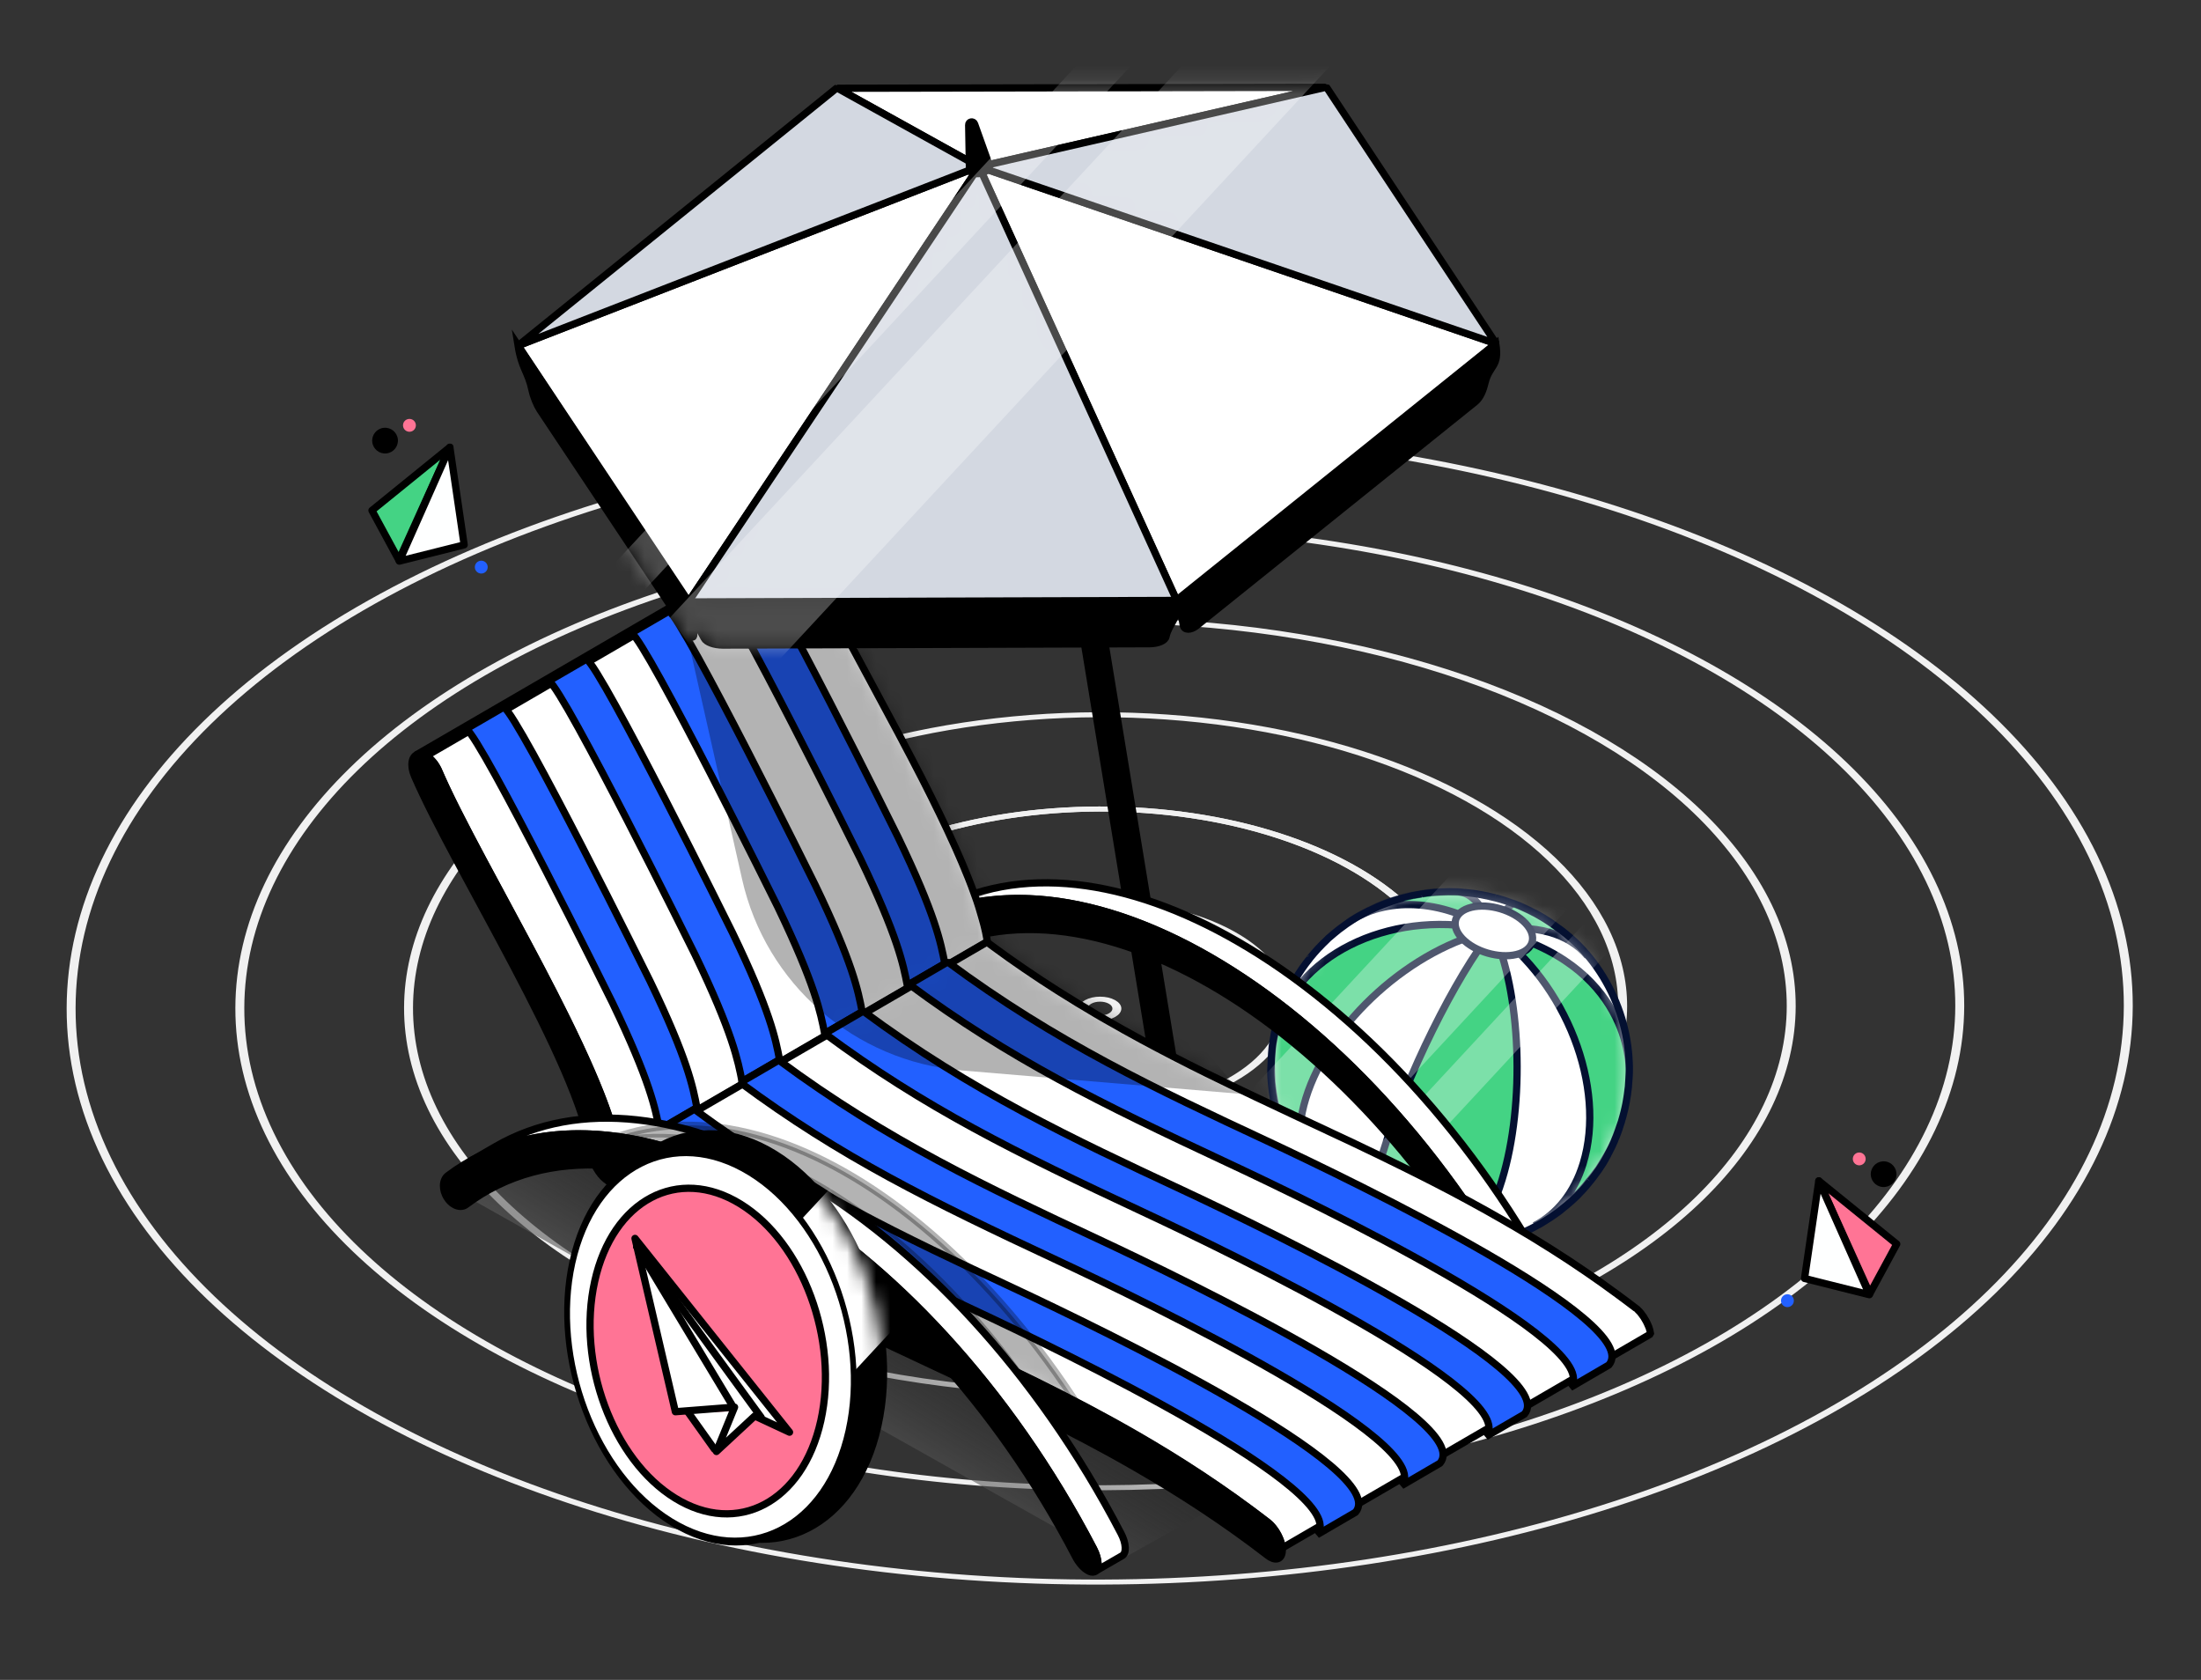<svg width="152" height="116" viewBox="0 0 152 116" fill="none" xmlns="http://www.w3.org/2000/svg">
<rect x="0" y="0" width="152" height="116" fill="#333333" stroke="none"/>
<g clip-path="url(#clip0_2567_8165)">
<ellipse cx="0.943" cy="0.943" rx="0.943" ry="0.943" transform="matrix(0.874 0.486 -0.872 0.49 75.965 68.724)" stroke="#F1F1F1" stroke-width="0.5"/>
<ellipse cx="10.375" cy="10.375" rx="10.375" ry="10.375" transform="matrix(0.874 0.486 -0.872 0.49 75.951 59.405)" stroke="#F1F1F1" stroke-width="0.5"/>
<ellipse cx="19.807" cy="19.807" rx="19.807" ry="19.807" transform="matrix(0.874 0.486 -0.872 0.49 75.928 50.201)" stroke="#F1F1F1" stroke-width="0.5"/>
<ellipse cx="19.807" cy="19.807" rx="19.807" ry="19.807" transform="matrix(0.874 0.486 -0.872 0.49 75.928 50.201)" stroke="#F1F1F1" stroke-width="0.5"/>
<circle cx="29.239" cy="29.239" r="29.239" transform="matrix(0.874 0.486 -0.872 0.49 75.902 40.996)" stroke="#F1F1F1" stroke-width="0.5"/>
<ellipse cx="38.67" cy="38.67" rx="38.67" ry="38.67" transform="matrix(0.874 0.486 -0.872 0.49 75.88 31.792)" stroke="#F1F1F1" stroke-width="0.5"/>
<circle cx="48.102" cy="48.102" r="48.102" transform="matrix(0.874 0.486 -0.872 0.49 75.855 22.587)" stroke="#F1F1F1" stroke-width="0.5"/>
<circle cx="57.534" cy="57.534" r="57.534" transform="matrix(0.874 0.486 -0.872 0.49 75.83 13.383)" stroke="#F1F1F1" stroke-width="0.5"/>
<path d="M111.967 77.459L111.977 77.417C111.988 77.375 111.998 77.344 112.009 77.302C112.051 77.177 112.082 77.051 112.113 76.926C112.239 76.456 112.375 75.808 112.448 75.034V75.024C112.448 74.982 112.458 74.94 112.458 74.898C112.887 70.843 110.953 66.402 107.505 64.009C107.337 63.883 107.024 63.653 106.533 63.361C106.512 63.35 106.501 63.34 106.48 63.329L106.407 63.288C106.271 63.204 106.115 63.12 105.958 63.037H105.947C105.947 63.037 105.947 63.037 105.937 63.037C105.697 62.911 105.456 62.796 105.237 62.692C105.143 62.65 105.059 62.608 104.975 62.577C104.944 62.566 104.923 62.556 104.902 62.545C104.85 62.525 104.777 62.493 104.714 62.472C104.568 62.41 104.453 62.368 104.38 62.347C104.171 62.263 103.805 62.138 103.335 62.013C103.303 62.002 103.282 62.002 103.251 61.992C103.251 61.992 103.251 61.992 103.261 61.992H103.251C103.126 61.96 102.99 61.929 102.854 61.898C102.833 61.898 102.823 61.887 102.812 61.887C102.77 61.877 102.728 61.866 102.676 61.856H102.666C102.551 61.835 102.425 61.803 102.3 61.783C102.29 61.783 102.269 61.772 102.258 61.772H102.227C102.06 61.741 101.882 61.709 101.704 61.688H101.694H101.683C101.495 61.668 101.297 61.636 101.088 61.626C100.9 61.615 100.701 61.594 100.513 61.594H100.482C100.461 61.594 100.429 61.594 100.408 61.594C100.199 61.584 100.001 61.584 99.792 61.594H99.781H99.771C99.28 61.605 98.788 61.647 98.297 61.72H98.287H98.276C98.235 61.73 98.203 61.73 98.162 61.741C98.172 61.741 98.172 61.741 98.182 61.741C98.172 61.741 98.162 61.741 98.162 61.741C97.963 61.772 97.775 61.803 97.576 61.845C97.566 61.845 97.555 61.845 97.555 61.845C97.545 61.845 97.534 61.845 97.524 61.856C97.451 61.866 97.378 61.887 97.305 61.908C96.176 62.159 95.277 62.535 94.629 62.849C94.608 62.859 94.587 62.87 94.577 62.87L94.514 62.901C94.232 63.047 93.992 63.173 93.824 63.267C93.678 63.35 93.166 63.643 92.518 64.144C92.507 64.155 92.497 64.165 92.476 64.176L92.434 64.207C92.236 64.364 92.027 64.542 91.807 64.73L91.776 64.751C91.766 64.761 91.766 64.761 91.755 64.772C91.734 64.792 91.724 64.803 91.703 64.824C91.692 64.834 91.682 64.845 91.671 64.855C91.651 64.866 91.64 64.886 91.63 64.897C91.619 64.907 91.609 64.918 91.598 64.928C91.588 64.939 91.567 64.949 91.556 64.97C91.546 64.981 91.536 64.991 91.525 65.001C91.4 65.116 91.295 65.221 91.17 65.357C91.128 65.399 91.097 65.43 91.055 65.472C90.835 65.712 90.637 65.942 90.449 66.172C90.449 66.172 90.449 66.182 90.438 66.182V66.193C89.634 67.196 89.216 68.043 89.038 68.398C88.902 68.67 88.777 68.952 88.662 69.245C88.651 69.255 88.651 69.276 88.641 69.286L88.62 69.338C88.505 69.631 88.411 69.913 88.317 70.195L88.306 70.216C88.306 70.227 88.306 70.227 88.296 70.237C88.15 70.708 88.045 71.126 87.993 71.439C87.951 71.721 87.867 72.108 87.847 72.401C87.805 72.84 87.784 73.435 87.763 73.885C87.752 74.355 87.815 74.972 87.878 75.442C87.92 75.755 87.972 76.048 88.035 76.33C88.035 76.341 88.035 76.351 88.035 76.362L88.045 76.382C88.275 77.448 88.599 78.274 88.86 78.838C89.205 79.57 89.393 79.894 89.696 80.364C89.696 80.364 89.696 80.375 89.707 80.375C89.717 80.385 89.728 80.406 89.728 80.416C89.738 80.427 89.738 80.437 89.749 80.448C89.759 80.458 89.769 80.469 89.769 80.49C89.78 80.5 89.78 80.51 89.79 80.521C89.801 80.542 89.811 80.552 89.822 80.573C89.832 80.594 89.843 80.605 89.853 80.615C89.853 80.625 89.864 80.625 89.864 80.636C89.874 80.657 89.884 80.678 89.905 80.699C90.135 81.043 90.47 81.451 90.762 81.796C90.783 81.827 90.814 81.859 90.835 81.879C90.835 81.879 90.835 81.879 90.835 81.89C90.835 81.89 90.835 81.89 90.835 81.879C90.867 81.911 90.898 81.953 90.93 81.984C91.17 82.256 91.368 82.444 91.567 82.632C91.567 82.632 91.567 82.632 91.577 82.642L91.588 82.653C91.745 82.799 91.901 82.935 92.09 83.102L92.121 83.134C92.131 83.144 92.152 83.154 92.163 83.165L92.173 83.175C92.487 83.447 92.915 83.771 93.26 83.991L93.27 84.001C93.323 84.032 93.375 84.074 93.438 84.106C93.459 84.116 93.48 84.126 93.5 84.147C93.553 84.179 93.615 84.221 93.668 84.252C93.689 84.262 93.699 84.273 93.72 84.283C93.741 84.294 93.762 84.314 93.783 84.325L93.845 84.356C94.242 84.597 94.723 84.847 95.329 85.109L95.35 85.119C95.402 85.14 95.465 85.161 95.528 85.192C95.601 85.224 95.685 85.255 95.758 85.287C95.8 85.297 95.831 85.318 95.873 85.328L95.956 85.36C96.092 85.412 96.239 85.464 96.395 85.516C96.886 85.673 97.513 85.83 98.015 85.924C98.496 86.008 98.778 86.039 99.123 86.07C99.144 86.07 99.175 86.07 99.196 86.081L99.416 86.091L99.802 86.112C99.813 86.112 99.834 86.112 99.844 86.112H99.855C100.032 86.123 100.252 86.123 100.461 86.112C100.471 86.112 100.492 86.112 100.502 86.112H100.576C100.764 86.102 100.931 86.091 101.067 86.091H101.161C101.182 86.091 101.213 86.091 101.234 86.081C101.265 86.081 101.286 86.081 101.286 86.081C101.453 86.07 101.642 86.039 101.84 86.018C101.892 86.008 101.955 86.008 102.007 85.997L102.175 85.966C102.373 85.934 102.561 85.903 102.739 85.872C102.969 85.83 103.293 85.746 103.68 85.642C103.711 85.631 103.732 85.631 103.753 85.621L103.836 85.59C104.045 85.527 104.265 85.454 104.495 85.37L104.526 85.36C104.536 85.36 104.547 85.349 104.557 85.349C104.944 85.203 105.352 85.036 105.728 84.847C105.906 84.754 106.156 84.628 106.449 84.461L106.48 84.44C106.553 84.398 106.627 84.356 106.7 84.304C106.951 84.158 107.222 83.97 107.515 83.761C107.515 83.761 107.515 83.761 107.525 83.761L107.536 83.75C107.63 83.677 107.724 83.614 107.818 83.531C107.818 83.531 107.818 83.531 107.828 83.52L107.839 83.51C107.964 83.416 108.09 83.311 108.215 83.207C108.226 83.196 108.226 83.196 108.236 83.186L108.226 83.196C108.32 83.113 108.414 83.029 108.518 82.945L108.529 82.935C108.571 82.893 108.612 82.851 108.665 82.81C108.863 82.632 108.978 82.517 109.145 82.329C109.166 82.308 109.187 82.277 109.218 82.256C109.417 82.047 109.605 81.827 109.804 81.576L109.825 81.555C109.814 81.566 109.814 81.566 109.804 81.576C109.814 81.566 109.825 81.555 109.825 81.545C109.835 81.535 109.835 81.524 109.846 81.524L109.866 81.503C110.034 81.284 110.211 81.054 110.379 80.814L110.41 80.772C110.629 80.458 110.797 80.186 110.953 79.883C110.974 79.842 111.006 79.8 111.026 79.758L110.985 79.821C111.016 79.758 111.058 79.685 111.089 79.622C111.235 79.35 111.35 79.11 111.465 78.849C111.476 78.828 111.486 78.807 111.497 78.776L111.528 78.682C111.559 78.619 111.58 78.556 111.612 78.493C111.622 78.472 111.633 78.441 111.643 78.41L111.674 78.326C111.727 78.201 111.768 78.075 111.81 77.95C111.821 77.919 111.831 77.887 111.842 77.866L111.81 77.94C111.873 77.731 111.925 77.595 111.967 77.459Z" fill="white"/>
<path d="M103.251 61.992C103.282 62.002 103.303 62.002 103.335 62.013C103.805 62.138 104.171 62.263 104.38 62.347C104.453 62.368 104.568 62.41 104.714 62.472C104.777 62.493 104.85 62.525 104.902 62.545C104.923 62.556 104.944 62.566 104.975 62.577C105.059 62.608 105.143 62.65 105.237 62.692C105.456 62.796 105.697 62.911 105.937 63.037C105.947 63.037 105.947 63.037 105.947 63.037H105.958C106.115 63.12 106.271 63.204 106.407 63.288L106.48 63.329C106.501 63.34 106.512 63.35 106.533 63.361C107.024 63.653 107.337 63.883 107.505 64.009C110.953 66.402 112.887 70.843 112.458 74.898C112.458 74.94 112.448 74.982 112.448 75.024V75.034C112.375 75.808 112.239 76.456 112.113 76.926C112.082 77.051 112.051 77.177 112.009 77.302C111.998 77.344 111.988 77.375 111.977 77.417L111.967 77.459C111.925 77.595 111.873 77.731 111.81 77.94L111.842 77.866C111.831 77.887 111.821 77.919 111.81 77.95C111.768 78.075 111.727 78.201 111.674 78.326L111.643 78.41C111.633 78.441 111.622 78.472 111.612 78.493C111.58 78.556 111.559 78.619 111.528 78.682L111.497 78.776C111.486 78.807 111.476 78.828 111.465 78.849C111.35 79.11 111.235 79.35 111.089 79.622C111.058 79.685 111.016 79.758 110.985 79.821L111.026 79.758C111.006 79.8 110.974 79.842 110.953 79.883C110.797 80.186 110.629 80.458 110.41 80.772L110.379 80.814C110.211 81.054 110.034 81.284 109.866 81.503L109.846 81.524C109.835 81.524 109.835 81.535 109.825 81.545C109.825 81.555 109.814 81.566 109.804 81.576M103.251 61.992C103.251 61.992 103.251 61.992 103.261 61.992H103.251ZM103.251 61.992C103.126 61.96 102.99 61.929 102.854 61.898C102.833 61.898 102.823 61.887 102.812 61.887C102.77 61.877 102.728 61.866 102.676 61.856H102.666C102.551 61.835 102.425 61.803 102.3 61.783C102.29 61.783 102.269 61.772 102.258 61.772H102.227C102.06 61.741 101.882 61.709 101.704 61.688H101.694H101.683C101.495 61.668 101.297 61.636 101.088 61.626C100.9 61.615 100.701 61.594 100.513 61.594H100.482C100.461 61.594 100.429 61.594 100.408 61.594C100.199 61.584 100.001 61.584 99.792 61.594H99.781H99.771C99.28 61.605 98.788 61.647 98.297 61.72H98.287H98.276C98.235 61.73 98.203 61.73 98.162 61.741M98.162 61.741C98.172 61.741 98.172 61.741 98.182 61.741C98.172 61.741 98.162 61.741 98.162 61.741ZM98.162 61.741C97.963 61.772 97.775 61.803 97.576 61.845C97.566 61.845 97.555 61.845 97.555 61.845C97.545 61.845 97.534 61.845 97.524 61.856C97.451 61.866 97.378 61.887 97.305 61.908C96.176 62.159 95.277 62.535 94.629 62.849C94.608 62.859 94.587 62.87 94.577 62.87L94.514 62.901C94.232 63.047 93.992 63.173 93.824 63.267C93.678 63.35 93.166 63.643 92.518 64.144C92.507 64.155 92.497 64.165 92.476 64.176L92.434 64.207C92.236 64.364 92.027 64.542 91.807 64.73L91.776 64.751C91.766 64.761 91.766 64.761 91.755 64.772C91.734 64.792 91.724 64.803 91.703 64.824C91.692 64.834 91.682 64.845 91.671 64.855C91.651 64.866 91.64 64.886 91.63 64.897C91.619 64.907 91.609 64.918 91.598 64.928C91.588 64.939 91.567 64.949 91.556 64.97C91.546 64.981 91.536 64.991 91.525 65.001C91.4 65.116 91.295 65.221 91.17 65.357C91.128 65.399 91.097 65.43 91.055 65.472C90.835 65.712 90.637 65.942 90.449 66.172C90.449 66.172 90.449 66.182 90.438 66.182V66.193C89.634 67.196 89.216 68.043 89.038 68.398C88.902 68.67 88.777 68.952 88.662 69.245C88.651 69.255 88.651 69.276 88.641 69.286L88.62 69.338C88.505 69.631 88.411 69.913 88.317 70.195L88.306 70.216C88.306 70.227 88.306 70.227 88.296 70.237C88.15 70.708 88.045 71.126 87.993 71.439C87.951 71.721 87.867 72.108 87.847 72.401C87.805 72.84 87.784 73.435 87.763 73.885C87.752 74.355 87.815 74.972 87.878 75.442C87.92 75.755 87.972 76.048 88.035 76.33C88.035 76.341 88.035 76.351 88.035 76.362L88.045 76.382C88.275 77.448 88.599 78.274 88.86 78.838C89.205 79.57 89.393 79.894 89.696 80.364C89.696 80.364 89.696 80.375 89.707 80.375C89.717 80.385 89.728 80.406 89.728 80.416C89.738 80.427 89.738 80.437 89.749 80.448C89.759 80.458 89.769 80.469 89.769 80.49C89.78 80.5 89.78 80.51 89.79 80.521C89.801 80.542 89.811 80.552 89.822 80.573C89.832 80.594 89.843 80.605 89.853 80.615C89.853 80.625 89.864 80.625 89.864 80.636C89.874 80.657 89.884 80.678 89.905 80.699C90.135 81.043 90.47 81.451 90.762 81.796C90.783 81.827 90.814 81.859 90.835 81.879M90.835 81.879C90.835 81.879 90.835 81.879 90.835 81.89C90.835 81.89 90.835 81.89 90.835 81.879ZM90.835 81.879C90.867 81.911 90.898 81.953 90.93 81.984C91.17 82.256 91.368 82.444 91.567 82.632C91.567 82.632 91.567 82.632 91.577 82.642L91.588 82.653C91.745 82.799 91.901 82.935 92.09 83.102L92.121 83.134C92.131 83.144 92.152 83.154 92.163 83.165L92.173 83.175C92.487 83.447 92.915 83.771 93.26 83.991L93.27 84.001C93.323 84.032 93.375 84.074 93.438 84.106C93.459 84.116 93.48 84.126 93.5 84.147C93.553 84.179 93.615 84.221 93.668 84.252C93.689 84.262 93.699 84.273 93.72 84.283C93.741 84.294 93.762 84.314 93.783 84.325L93.845 84.356C94.242 84.597 94.723 84.847 95.329 85.109L95.35 85.119C95.402 85.14 95.465 85.161 95.528 85.192C95.601 85.224 95.685 85.255 95.758 85.287C95.8 85.297 95.831 85.318 95.873 85.328L95.956 85.36C96.092 85.412 96.239 85.464 96.395 85.516C96.886 85.673 97.513 85.83 98.015 85.924C98.496 86.008 98.778 86.039 99.123 86.07C99.144 86.07 99.175 86.07 99.196 86.081L99.416 86.091L99.802 86.112C99.813 86.112 99.834 86.112 99.844 86.112H99.855C100.032 86.123 100.252 86.123 100.461 86.112C100.471 86.112 100.492 86.112 100.502 86.112H100.576C100.764 86.102 100.931 86.091 101.067 86.091H101.161C101.182 86.091 101.213 86.091 101.234 86.081C101.265 86.081 101.286 86.081 101.286 86.081C101.453 86.07 101.642 86.039 101.84 86.018C101.892 86.008 101.955 86.008 102.007 85.997L102.175 85.966C102.373 85.934 102.561 85.903 102.739 85.872C102.969 85.83 103.293 85.746 103.68 85.642C103.711 85.631 103.732 85.631 103.753 85.621L103.836 85.59C104.045 85.527 104.265 85.454 104.495 85.37L104.526 85.36C104.536 85.36 104.547 85.349 104.557 85.349C104.944 85.203 105.352 85.036 105.728 84.847C105.906 84.754 106.156 84.628 106.449 84.461L106.48 84.44C106.553 84.398 106.627 84.356 106.7 84.304C106.951 84.158 107.222 83.97 107.515 83.761C107.515 83.761 107.515 83.761 107.525 83.761L107.536 83.75C107.63 83.677 107.724 83.614 107.818 83.531C107.818 83.531 107.818 83.531 107.828 83.52L107.839 83.51C107.964 83.416 108.09 83.311 108.215 83.207C108.226 83.196 108.226 83.196 108.236 83.186L108.226 83.196C108.32 83.113 108.414 83.029 108.518 82.945L108.529 82.935C108.571 82.893 108.612 82.851 108.665 82.81C108.863 82.632 108.978 82.517 109.145 82.329C109.166 82.308 109.187 82.277 109.218 82.256C109.417 82.047 109.605 81.827 109.804 81.576M109.804 81.576L109.825 81.555C109.814 81.566 109.814 81.566 109.804 81.576Z" stroke="#041031" stroke-width="0.5" stroke-miterlimit="10" stroke-linejoin="bevel"/>
<mask id="mask0_2567_8165" style="mask-type:luminance" maskUnits="userSpaceOnUse" x="87" y="61" width="26" height="26">
<path d="M102.746 85.768C102.317 85.851 101.742 85.945 101.303 85.977C101.063 85.998 100.75 86.019 100.52 86.019C100.311 86.029 100.028 86.029 99.819 86.019C99.642 86.008 99.391 85.998 99.213 85.987C99.036 85.966 98.795 85.945 98.628 85.925C98.45 85.904 98.221 85.862 98.043 85.831C97.876 85.799 97.656 85.757 97.489 85.716C97.332 85.674 97.113 85.621 96.956 85.58C96.799 85.538 96.58 85.475 96.423 85.423C96.109 85.318 95.691 85.162 95.388 85.036C95.231 84.974 95.022 84.879 94.866 84.806C94.709 84.733 94.5 84.629 94.343 84.545C94.186 84.461 93.977 84.336 93.821 84.252C93.664 84.158 93.455 84.022 93.298 83.918C93.12 83.803 92.901 83.646 92.734 83.521C92.556 83.385 92.316 83.197 92.148 83.051C91.981 82.904 91.762 82.716 91.605 82.559C91.406 82.371 91.156 82.1 90.968 81.901C89.745 80.542 89.389 78.421 90.184 75.84C91.793 70.583 97.573 65.389 103.091 64.26C97.573 65.399 91.804 70.583 90.184 75.84C89.389 78.421 89.755 80.542 90.968 81.901C90.654 81.525 90.225 81.023 89.954 80.616C89.745 80.302 89.473 79.863 89.295 79.539C89.17 79.309 89.013 78.996 88.898 78.755C88.679 78.296 88.449 77.658 88.303 77.167C88.146 76.634 87.989 75.913 87.916 75.369C87.853 74.909 87.79 74.282 87.801 73.812C87.811 73.363 87.843 72.777 87.885 72.328C87.916 72.035 87.989 71.659 88.031 71.367C88.094 70.99 88.219 70.51 88.334 70.144C88.522 69.59 88.794 68.858 89.055 68.336C89.285 67.886 89.619 67.291 89.902 66.873C90.225 66.413 90.685 65.817 91.072 65.41C91.26 65.211 91.522 64.95 91.731 64.762C91.95 64.563 92.253 64.312 92.493 64.124C92.87 63.821 93.413 63.455 93.841 63.215C94.291 62.964 94.897 62.651 95.367 62.462C95.723 62.327 96.193 62.159 96.559 62.044C96.789 61.971 97.092 61.898 97.322 61.846C97.614 61.783 98.011 61.71 98.304 61.668C98.555 61.626 98.889 61.595 99.14 61.574C99.339 61.564 99.6 61.543 99.809 61.543C100.008 61.543 100.258 61.543 100.457 61.543C100.656 61.553 100.917 61.564 101.115 61.585C101.303 61.595 101.544 61.626 101.721 61.647C102.056 61.7 102.505 61.773 102.84 61.846C103.007 61.877 103.216 61.929 103.383 61.982C103.54 62.024 103.749 62.086 103.916 62.139C104.073 62.191 104.282 62.264 104.439 62.316C104.595 62.379 104.804 62.452 104.961 62.525C105.118 62.588 105.327 62.692 105.484 62.755C105.641 62.828 105.85 62.933 106.006 63.016C106.33 63.194 106.748 63.445 107.051 63.643C107.229 63.758 107.449 63.915 107.616 64.041C107.793 64.176 108.034 64.365 108.201 64.511C108.368 64.657 108.577 64.856 108.744 65.002C108.912 65.159 109.121 65.378 109.277 65.546C109.476 65.754 109.727 66.058 109.915 66.287C110.072 66.476 110.26 66.747 110.406 66.946C110.584 67.197 110.793 67.552 110.95 67.813C111.085 68.043 111.242 68.346 111.357 68.587C111.587 69.046 111.827 69.695 111.995 70.186C112.172 70.708 112.329 71.429 112.413 71.973C112.496 72.433 112.549 73.07 112.559 73.54C112.569 73.99 112.559 74.585 112.507 75.024C112.444 75.599 112.319 76.373 112.162 76.937C112.047 77.365 111.869 77.94 111.702 78.348C111.483 78.881 111.148 79.581 110.845 80.083C110.584 80.511 110.208 81.065 109.894 81.452C109.716 81.671 109.476 81.953 109.288 82.152C109.079 82.371 108.797 82.664 108.567 82.862C108.159 83.218 107.595 83.667 107.145 83.97C106.748 84.231 106.194 84.545 105.776 84.764C105.432 84.942 104.951 85.151 104.575 85.277C104.345 85.35 104.042 85.465 103.812 85.527C103.467 85.601 103.059 85.705 102.746 85.768Z" fill="white"/>
</mask>
<g mask="url(#mask0_2567_8165)">
<path d="M100.106 86.03L99.813 86.019C99.008 85.978 99.008 85.978 98.601 85.915C97.848 85.8 97.848 85.8 97.483 85.716C96.772 85.539 96.772 85.539 96.417 85.424C95.716 85.183 95.716 85.183 95.382 85.037L95.058 84.891C94.431 84.598 94.535 82.738 95.507 79.571C97.117 74.314 100.513 67.448 103.074 64.25C105.049 68.493 105.342 76.196 103.732 81.463C102.813 84.483 101.464 86.04 100.106 86.03Z" fill="#44D384" stroke="#041031" stroke-width="0.5" stroke-miterlimit="10" stroke-linejoin="bevel"/>
<path d="M112.521 73.938C112.511 74.262 112.49 74.701 112.469 75.025C112.312 76.195 112.281 76.404 111.988 77.418C111.497 78.818 111.319 79.289 110.42 80.689C109.919 81.368 109.407 82.058 108.529 82.863C107.703 83.553 107.515 83.72 106.491 84.347L105.979 84.629C107.505 83.835 108.707 82.382 109.334 80.334C110.943 75.077 108.153 67.876 103.084 64.26C112.584 66.507 112.521 73.635 112.521 73.938Z" fill="#44D384" stroke="#041031" stroke-width="0.5" stroke-miterlimit="10" stroke-linejoin="bevel"/>
<path d="M104.62 62.411L104.933 62.536C105.613 62.839 105.634 62.85 105.979 63.038C106.668 63.424 106.689 63.445 107.045 63.686C107.734 64.177 107.776 64.208 108.163 64.532C108.853 65.149 108.915 65.211 109.344 65.682L109.636 66.016C108.34 64.469 106.041 63.759 103.073 64.271C103.857 62.902 104.38 62.306 104.62 62.411Z" fill="#44D384" stroke="#041031" stroke-width="0.5" stroke-miterlimit="10" stroke-linejoin="bevel"/>
<path d="M93.094 63.696L93.825 63.236C94.755 62.735 94.902 62.662 95.78 62.317C96.762 61.993 96.835 61.961 97.556 61.815C98.507 61.648 98.549 61.637 99.124 61.596C100.012 61.554 100.012 61.554 100.483 61.564L100.712 61.575C101.204 61.658 102.123 61.805 103.074 64.271C99.437 62.003 95.675 61.93 93.094 63.696Z" fill="#44D384" stroke="#041031" stroke-width="0.5" stroke-miterlimit="10" stroke-linejoin="bevel"/>
<path d="M90.177 75.85C89.383 78.432 89.749 80.553 90.961 81.912C90.282 81.107 89.937 80.7 89.289 79.55C88.84 78.651 88.704 78.38 88.296 77.178C88.025 76.101 87.962 75.882 87.836 74.764C87.784 73.593 87.774 73.415 87.868 72.402C87.92 71.91 88.025 71.409 88.171 70.918C89.78 65.661 96.458 62.672 103.074 64.261C97.566 65.4 91.787 70.583 90.177 75.85Z" fill="#44D384" stroke="#041031" stroke-width="0.5" stroke-miterlimit="10" stroke-linejoin="bevel"/>
</g>
<path d="M105.345 63.748C104.488 62.849 102.816 62.358 101.614 62.65C100.412 62.943 100.13 63.915 100.987 64.814C101.844 65.712 103.516 66.203 104.718 65.911C105.92 65.618 106.202 64.646 105.345 63.748Z" fill="white" stroke="#041031" stroke-width="0.5" stroke-miterlimit="10" stroke-linejoin="bevel"/>
<mask id="mask1_2567_8165" style="mask-type:alpha" maskUnits="userSpaceOnUse" x="87" y="61" width="26" height="26">
<path d="M102.746 85.767C102.317 85.851 101.742 85.945 101.303 85.976C101.063 85.997 100.75 86.018 100.52 86.018C100.311 86.029 100.028 86.029 99.819 86.018C99.642 86.008 99.391 85.997 99.213 85.987C99.036 85.966 98.795 85.945 98.628 85.924C98.45 85.903 98.221 85.862 98.043 85.83C97.876 85.799 97.656 85.757 97.489 85.715C97.332 85.673 97.113 85.621 96.956 85.579C96.799 85.537 96.58 85.475 96.423 85.422C96.109 85.318 95.691 85.161 95.388 85.036C95.231 84.973 95.022 84.879 94.866 84.806C94.709 84.733 94.5 84.628 94.343 84.545C94.186 84.461 93.977 84.336 93.821 84.252C93.664 84.158 93.455 84.022 93.298 83.918C93.12 83.803 92.901 83.646 92.734 83.52C92.556 83.385 92.316 83.197 92.148 83.05C91.981 82.904 91.762 82.716 91.605 82.559C91.406 82.371 91.156 82.099 90.968 81.901C89.745 80.542 89.389 78.421 90.184 75.839C91.793 70.582 97.573 65.388 103.091 64.26C97.573 65.399 91.804 70.582 90.184 75.839C89.389 78.421 89.755 80.542 90.968 81.901C90.654 81.524 90.225 81.023 89.954 80.615C89.745 80.302 89.473 79.863 89.295 79.539C89.17 79.309 89.013 78.995 88.898 78.755C88.679 78.295 88.449 77.658 88.303 77.166C88.146 76.633 87.989 75.912 87.916 75.369C87.853 74.909 87.79 74.282 87.801 73.812C87.811 73.362 87.843 72.777 87.885 72.328C87.916 72.035 87.989 71.659 88.031 71.366C88.094 70.99 88.219 70.509 88.334 70.143C88.522 69.59 88.794 68.858 89.055 68.335C89.285 67.886 89.619 67.29 89.902 66.872C90.225 66.412 90.685 65.817 91.072 65.409C91.26 65.211 91.522 64.949 91.731 64.761C91.95 64.563 92.253 64.312 92.493 64.124C92.87 63.821 93.413 63.455 93.841 63.215C94.291 62.964 94.897 62.65 95.367 62.462C95.723 62.326 96.193 62.159 96.559 62.044C96.789 61.971 97.092 61.898 97.322 61.846C97.614 61.783 98.011 61.71 98.304 61.668C98.555 61.626 98.889 61.595 99.14 61.574C99.339 61.563 99.6 61.542 99.809 61.542C100.008 61.542 100.258 61.542 100.457 61.542C100.656 61.553 100.917 61.563 101.115 61.584C101.303 61.595 101.544 61.626 101.721 61.647C102.056 61.699 102.505 61.772 102.84 61.846C103.007 61.877 103.216 61.929 103.383 61.981C103.54 62.023 103.749 62.086 103.916 62.138C104.073 62.19 104.282 62.264 104.439 62.316C104.595 62.379 104.804 62.452 104.961 62.525C105.118 62.587 105.327 62.692 105.484 62.755C105.641 62.828 105.85 62.932 106.006 63.016C106.33 63.194 106.748 63.444 107.051 63.643C107.229 63.758 107.449 63.915 107.616 64.04C107.793 64.176 108.034 64.364 108.201 64.51C108.368 64.657 108.577 64.855 108.744 65.002C108.912 65.158 109.121 65.378 109.277 65.545C109.476 65.754 109.727 66.057 109.915 66.287C110.072 66.475 110.26 66.747 110.406 66.945C110.584 67.196 110.793 67.552 110.95 67.813C111.085 68.043 111.242 68.346 111.357 68.586C111.587 69.046 111.827 69.694 111.995 70.185C112.172 70.708 112.329 71.429 112.413 71.972C112.496 72.432 112.549 73.07 112.559 73.54C112.569 73.989 112.559 74.585 112.507 75.024C112.444 75.599 112.319 76.372 112.162 76.936C112.047 77.365 111.869 77.94 111.702 78.347C111.483 78.88 111.148 79.581 110.845 80.082C110.584 80.511 110.208 81.064 109.894 81.451C109.716 81.671 109.476 81.953 109.288 82.151C109.079 82.371 108.797 82.663 108.567 82.862C108.159 83.217 107.595 83.667 107.145 83.97C106.748 84.231 106.194 84.545 105.776 84.764C105.432 84.942 104.951 85.151 104.575 85.276C104.345 85.349 104.042 85.464 103.812 85.527C103.467 85.6 103.059 85.705 102.746 85.767Z" fill="black"/>
</mask>
<g mask="url(#mask1_2567_8165)">
<rect opacity="0.3" width="8.645" height="59.869" transform="matrix(-0.522 -0.715 0.746 -0.804 76.719 96.738)" fill="white"/>
<rect opacity="0.3" width="2.939" height="59.869" transform="matrix(-0.522 -0.715 0.746 -0.804 79.073 100.212)" fill="white"/>
</g>
<path d="M71.765 25.399L79.843 74.623C79.854 74.717 79.937 74.8 80.063 74.853C80.345 74.957 80.784 74.884 81.045 74.675C81.181 74.56 81.243 74.434 81.223 74.33L73.144 25.107C73.165 25.211 73.102 25.337 72.966 25.451C72.705 25.66 72.266 25.744 71.984 25.629C71.848 25.587 71.775 25.504 71.765 25.399Z" fill="black" stroke="black" stroke-width="0.5" stroke-miterlimit="10"/>
<rect opacity="0.8" width="16.3" height="51.782" transform="matrix(0.874 -0.486 0.872 0.49 31.96 82.476)" fill="url(#paint0_linear_2567_8165)"/>
<path d="M107.746 89.615C101.904 78.412 93.7 69.758 85.476 65.014C77.899 60.635 70.301 59.59 64.553 62.924L62.672 64.01C68.42 60.666 76.018 61.722 83.594 66.101C91.809 70.845 100.023 79.499 105.865 90.702C106.231 91.412 106.262 92.081 105.959 92.259L107.84 91.172C108.154 90.995 108.123 90.315 107.746 89.615Z" fill="white" stroke="black" stroke-width="0.5" stroke-miterlimit="10" stroke-linejoin="bevel"/>
<path d="M83.605 66.101C91.819 70.845 100.034 79.499 105.876 90.702C106.262 91.454 106.273 92.165 105.917 92.29C105.782 92.332 105.625 92.301 105.458 92.196C105.165 92.029 104.841 91.674 104.611 91.224C99.103 80.659 91.359 72.496 83.605 68.013C75.85 63.53 68.085 62.746 62.536 66.926C62.306 67.104 61.982 67.093 61.689 66.916C61.522 66.822 61.355 66.665 61.23 66.466C60.864 65.923 60.885 65.223 61.271 64.93C67.155 60.52 75.38 61.356 83.605 66.101Z" fill="black" stroke="black" stroke-width="0.5" stroke-miterlimit="10"/>
<path d="M29.017 52.065C29.048 52.065 29.059 52.065 29.079 52.065H29.09C29.111 52.065 29.132 52.076 29.153 52.076H29.163C29.184 52.076 29.205 52.086 29.226 52.096H29.236C29.257 52.107 29.278 52.107 29.299 52.117C29.32 52.128 29.341 52.138 29.362 52.149C29.383 52.159 29.414 52.17 29.435 52.191L54.872 37.413C54.862 37.403 54.851 37.403 54.841 37.392C54.83 37.382 54.809 37.382 54.799 37.371C54.789 37.361 54.778 37.361 54.768 37.35C54.757 37.35 54.747 37.34 54.736 37.34C54.726 37.34 54.715 37.33 54.695 37.33C54.684 37.33 54.674 37.319 54.674 37.319H54.663C54.663 37.319 54.663 37.319 54.653 37.319C54.642 37.319 54.632 37.309 54.611 37.309C54.6 37.309 54.6 37.309 54.59 37.309H54.58H54.569C54.559 37.309 54.538 37.309 54.527 37.298C54.527 37.298 54.527 37.298 54.517 37.298H54.507C54.496 37.298 54.496 37.298 54.486 37.298C54.475 37.298 54.465 37.298 54.454 37.298H54.444C54.423 37.298 54.412 37.298 54.392 37.298C54.392 37.298 54.392 37.298 54.381 37.298C54.371 37.298 54.371 37.298 54.36 37.298C54.35 37.298 54.339 37.298 54.329 37.298C54.318 37.298 54.318 37.298 54.308 37.298C54.287 37.298 54.277 37.309 54.256 37.309H54.245C54.245 37.309 54.235 37.309 54.235 37.319C54.214 37.33 54.193 37.34 54.182 37.35L28.745 52.128C28.766 52.117 28.776 52.107 28.797 52.096C28.797 52.096 28.808 52.096 28.808 52.086C28.829 52.076 28.85 52.076 28.87 52.065C28.891 52.065 28.902 52.055 28.923 52.055C28.933 52.055 28.933 52.055 28.944 52.055C28.975 52.065 28.996 52.065 29.017 52.065Z" fill="white" stroke="black" stroke-width="0.5" stroke-miterlimit="10" stroke-linejoin="bevel"/>
<path d="M68.165 64.888C68.144 64.773 68.123 64.669 68.102 64.554C68.081 64.439 68.06 64.324 68.029 64.209C67.997 64.073 67.966 63.927 67.924 63.781C67.882 63.613 67.83 63.436 67.778 63.258C67.715 63.049 67.652 62.84 67.59 62.62C67.506 62.349 67.412 62.077 67.308 61.795C67.172 61.398 67.015 60.99 66.848 60.572C66.586 59.924 66.304 59.245 65.991 58.555C65.311 57.04 64.528 55.43 63.691 53.789C61.559 49.62 59.104 45.272 57.327 41.782C56.783 40.726 56.303 39.744 55.916 38.876C55.853 38.74 55.791 38.594 55.738 38.469C55.738 38.458 55.728 38.448 55.728 38.437C55.707 38.395 55.686 38.354 55.665 38.312C55.582 38.145 55.477 37.988 55.362 37.852C55.331 37.821 55.31 37.789 55.279 37.758C55.258 37.737 55.237 37.706 55.216 37.685C55.195 37.664 55.174 37.643 55.153 37.633C55.132 37.612 55.122 37.601 55.101 37.591C55.08 37.58 55.069 37.559 55.049 37.549C55.038 37.538 55.017 37.528 55.007 37.518C54.996 37.507 54.975 37.497 54.965 37.486C54.955 37.476 54.934 37.465 54.923 37.455C54.913 37.444 54.892 37.434 54.881 37.434C54.881 37.434 54.871 37.434 54.871 37.424L29.434 52.201C29.434 52.201 29.444 52.201 29.444 52.212C29.454 52.222 29.475 52.232 29.486 52.232C29.496 52.243 29.517 52.253 29.528 52.264C29.538 52.274 29.559 52.285 29.57 52.295C29.58 52.306 29.601 52.316 29.611 52.326C29.632 52.337 29.643 52.358 29.663 52.368C29.684 52.379 29.695 52.4 29.716 52.41C29.737 52.431 29.758 52.452 29.768 52.462C29.789 52.483 29.81 52.504 29.841 52.535C29.872 52.567 29.904 52.598 29.925 52.63C30.04 52.765 30.134 52.922 30.228 53.089C30.249 53.131 30.27 53.173 30.291 53.215C30.291 53.225 30.301 53.236 30.301 53.246C30.364 53.382 30.416 53.518 30.479 53.654C30.865 54.521 31.346 55.504 31.89 56.559C33.677 60.05 36.122 64.397 38.254 68.567C39.09 70.208 39.874 71.817 40.553 73.333C40.867 74.033 41.149 74.702 41.41 75.35C41.578 75.768 41.734 76.175 41.87 76.562C41.975 76.844 42.058 77.116 42.152 77.388C42.225 77.607 42.288 77.816 42.34 78.025C42.393 78.203 42.434 78.38 42.487 78.547C42.529 78.694 42.56 78.84 42.591 78.976C42.623 79.091 42.644 79.206 42.664 79.321C42.685 79.436 42.706 79.551 42.727 79.655C42.737 79.697 42.737 79.749 42.748 79.791L68.185 65.014C68.185 64.982 68.175 64.941 68.165 64.888Z" fill="white" stroke="black" stroke-width="0.5" stroke-miterlimit="10" stroke-linejoin="bevel"/>
<path d="M113.988 92.112L88.551 106.89C88.551 106.869 88.551 106.858 88.54 106.837C88.54 106.816 88.54 106.796 88.53 106.785C88.519 106.775 88.519 106.743 88.519 106.722C88.519 106.701 88.509 106.681 88.509 106.66C88.509 106.639 88.498 106.618 88.488 106.597C88.478 106.576 88.478 106.555 88.467 106.524C88.457 106.503 88.457 106.472 88.446 106.451C88.436 106.419 88.425 106.398 88.415 106.367C88.404 106.336 88.394 106.304 88.373 106.273C88.362 106.231 88.342 106.2 88.321 106.158C88.3 106.106 88.279 106.054 88.248 106.012C88.153 105.824 88.028 105.635 87.892 105.468C87.861 105.426 87.829 105.395 87.798 105.353C87.777 105.332 87.746 105.301 87.725 105.28C87.704 105.259 87.683 105.238 87.662 105.217C87.641 105.197 87.621 105.186 87.61 105.165C87.589 105.155 87.579 105.134 87.558 105.123C87.547 105.123 87.547 105.113 87.537 105.113C87.108 104.779 86.68 104.455 86.241 104.141C85.52 103.608 84.799 103.096 84.078 102.605C83.304 102.072 82.52 101.56 81.747 101.068C80.869 100.515 80.002 99.982 79.124 99.469C78.904 99.344 78.685 99.208 78.455 99.083C77.629 98.602 76.793 98.142 75.968 97.693C74.494 96.899 73.01 96.136 71.537 95.404C69.248 94.275 66.97 93.21 64.681 92.133C62.392 91.067 60.103 90.001 57.825 88.862C56.352 88.13 54.878 87.378 53.394 86.573C52.568 86.124 51.732 85.664 50.907 85.183C50.687 85.058 50.468 84.922 50.238 84.797C49.36 84.284 48.492 83.751 47.615 83.198C46.841 82.706 46.057 82.194 45.284 81.661C44.563 81.17 43.842 80.658 43.121 80.125C42.985 80.031 42.859 79.927 42.724 79.832L68.161 65.055C68.297 65.159 68.433 65.254 68.558 65.348C69.279 65.881 70 66.393 70.722 66.884C71.495 67.417 72.279 67.929 73.052 68.42C73.93 68.974 74.797 69.507 75.675 70.019C75.895 70.144 76.114 70.28 76.344 70.406C77.17 70.886 78.006 71.346 78.831 71.796C80.305 72.59 81.778 73.353 83.263 74.085C85.551 75.213 87.829 76.279 90.118 77.356C92.407 78.422 94.685 79.487 96.974 80.627C98.448 81.358 99.932 82.111 101.405 82.915C102.231 83.365 103.067 83.825 103.892 84.305C104.112 84.431 104.331 84.567 104.561 84.692C105.439 85.204 106.307 85.737 107.184 86.291C107.958 86.782 108.742 87.294 109.515 87.827C110.236 88.319 110.957 88.831 111.678 89.364C112.107 89.677 112.535 90.001 112.974 90.335C112.985 90.335 112.985 90.346 112.995 90.346C113.016 90.356 113.027 90.377 113.047 90.388C113.068 90.409 113.089 90.419 113.1 90.44C113.121 90.461 113.141 90.482 113.162 90.503C113.183 90.524 113.215 90.555 113.236 90.576C113.267 90.607 113.298 90.649 113.33 90.691C113.465 90.858 113.58 91.036 113.685 91.234C113.706 91.287 113.737 91.339 113.758 91.381C113.779 91.422 113.789 91.454 113.81 91.496C113.821 91.527 113.831 91.558 113.852 91.59C113.863 91.621 113.873 91.652 113.883 91.673C113.894 91.694 113.904 91.725 113.904 91.746C113.915 91.767 113.915 91.788 113.925 91.82C113.936 91.84 113.936 91.861 113.946 91.882C113.946 91.903 113.957 91.924 113.957 91.945C113.957 91.966 113.967 91.987 113.967 92.008C113.967 92.028 113.978 92.049 113.978 92.06C113.988 92.081 113.988 92.102 113.988 92.112Z" fill="white" stroke="black" stroke-width="0.5" stroke-miterlimit="10" stroke-linejoin="bevel"/>
<path d="M29.434 52.19C29.768 52.379 30.103 52.765 30.301 53.246C33.144 59.83 41.829 73.447 42.748 79.812C45.476 81.85 48.204 83.606 50.931 85.184C55.519 87.838 60.118 89.981 64.706 92.123C69.293 94.265 73.892 96.418 78.48 99.062C81.51 100.808 84.531 102.772 87.561 105.113C88.115 105.542 88.565 106.409 88.554 107.047C88.554 107.611 88.189 107.799 87.718 107.528C87.666 107.496 87.603 107.454 87.551 107.413C84.531 105.082 81.5 103.117 78.469 101.372C73.881 98.718 69.283 96.575 64.695 94.433C60.107 92.29 55.509 90.137 50.921 87.493C47.89 85.748 44.87 83.773 41.839 81.442C41.348 81.066 40.94 80.324 40.857 79.718C40.01 73.458 31.388 59.997 28.619 53.57C28.316 52.859 28.42 52.201 28.869 52.086C29.058 52.034 29.246 52.075 29.434 52.19Z" fill="black" stroke="black" stroke-width="0.5" stroke-miterlimit="10"/>
<path d="M62.657 68.044C62.386 66.622 61.999 64.668 59.418 59.296C59.334 59.119 50.42 41.112 49.322 40.38L51.914 38.876C53.011 39.607 61.926 57.614 62.01 57.791C64.601 63.163 64.978 65.118 65.249 66.539L62.657 68.044Z" fill="#2260FF" stroke="black" stroke-width="0.5" stroke-miterlimit="10" stroke-linejoin="bevel"/>
<path d="M56.949 71.367C56.677 69.946 56.29 67.992 53.709 62.62C53.625 62.442 44.711 44.435 43.613 43.704L46.205 42.199C47.302 42.931 56.217 60.937 56.301 61.115C58.892 66.487 59.269 68.441 59.54 69.862L56.949 71.367Z" fill="#2260FF" stroke="black" stroke-width="0.5" stroke-miterlimit="10" stroke-linejoin="bevel"/>
<path d="M51.245 74.68C50.973 73.259 50.586 71.305 48.005 65.933C47.921 65.755 39.007 47.748 37.909 47.017L40.501 45.512C41.598 46.243 50.513 64.25 50.596 64.428C53.188 69.8 53.565 71.754 53.836 73.175L51.245 74.68Z" fill="#2260FF" stroke="black" stroke-width="0.5" stroke-miterlimit="10" stroke-linejoin="bevel"/>
<path d="M45.537 77.993C45.266 76.572 44.879 74.617 42.298 69.246C42.214 69.068 33.3 51.061 32.202 50.33L34.794 48.825C35.891 49.556 44.806 67.563 44.889 67.741C47.481 73.112 47.858 75.067 48.129 76.488L45.537 77.993Z" fill="#2260FF" stroke="black" stroke-width="0.5" stroke-miterlimit="10" stroke-linejoin="bevel"/>
<path d="M90.957 105.971C93.444 103.003 73.41 93.325 67.212 90.43C58.475 86.344 52.226 83.282 45.297 78.14L47.951 76.594C55.413 82.132 62.478 85.435 69.95 88.925C76.137 91.82 96.13 101.477 93.611 104.424L90.957 105.971Z" fill="#2260FF" stroke="black" stroke-width="0.5" stroke-miterlimit="10" stroke-linejoin="bevel"/>
<path d="M96.789 102.585C99.276 99.617 79.242 89.939 73.044 87.044C64.307 82.958 58.058 79.896 51.129 74.754L53.783 73.207C61.245 78.746 68.31 82.049 75.782 85.539C81.969 88.434 101.962 98.091 99.443 101.038L96.789 102.585Z" fill="#2260FF" stroke="black" stroke-width="0.5" stroke-miterlimit="10" stroke-linejoin="bevel"/>
<path d="M102.62 99.198C105.107 96.231 85.073 86.553 78.875 83.658C70.138 79.572 63.889 76.51 56.96 71.368L59.614 69.821C67.076 75.36 74.141 78.663 81.614 82.153C87.8 85.048 107.793 94.705 105.274 97.652L102.62 99.198Z" fill="#2260FF" stroke="black" stroke-width="0.5" stroke-miterlimit="10" stroke-linejoin="bevel"/>
<path d="M108.452 95.802C110.939 92.834 90.905 83.157 84.707 80.262C75.971 76.176 69.721 73.114 62.792 67.972L65.447 66.425C72.908 71.964 79.973 75.266 87.445 78.757C93.632 81.652 113.625 91.308 111.106 94.255L108.452 95.802Z" fill="#2260FF" stroke="black" stroke-width="0.5" stroke-miterlimit="10" stroke-linejoin="bevel"/>
<path d="M77.406 105.865C71.564 94.662 63.36 86.009 55.135 81.264C47.558 76.885 39.96 75.84 34.212 79.174L32.331 80.261C38.079 76.916 45.677 77.972 53.254 82.351C61.468 87.096 69.682 95.749 75.524 106.952C75.89 107.663 75.922 108.332 75.618 108.509L77.5 107.422C77.803 107.245 77.782 106.565 77.406 105.865Z" fill="white" stroke="black" stroke-width="0.5" stroke-miterlimit="10" stroke-linejoin="bevel"/>
<path d="M53.263 82.351C61.477 87.095 69.692 95.749 75.534 106.952C75.921 107.704 75.931 108.415 75.576 108.54C75.44 108.582 75.283 108.551 75.116 108.446C74.823 108.279 74.499 107.924 74.269 107.474C68.762 96.909 61.017 88.746 53.263 84.263C45.508 79.79 37.743 78.996 32.194 83.176C31.964 83.354 31.64 83.343 31.348 83.166C31.18 83.072 31.013 82.915 30.888 82.716C30.522 82.173 30.543 81.473 30.93 81.18C36.813 76.77 45.038 77.606 53.263 82.351Z" fill="black" stroke="black" stroke-width="0.5" stroke-miterlimit="10"/>
<mask id="mask2_2567_8165" style="mask-type:alpha" maskUnits="userSpaceOnUse" x="29" y="37" width="86" height="71">
<path d="M68.163 64.888C68.143 64.773 68.122 64.669 68.101 64.554C68.08 64.439 68.059 64.324 68.028 64.209C67.996 64.073 67.965 63.927 67.923 63.78C67.881 63.613 67.829 63.435 67.777 63.258C67.714 63.049 67.651 62.84 67.589 62.62C67.505 62.349 67.411 62.077 67.306 61.795C67.171 61.398 67.014 60.99 66.847 60.572C66.585 59.924 66.303 59.245 65.99 58.555C65.31 57.039 64.527 55.43 63.691 53.789C61.559 49.619 59.103 45.272 57.326 41.781C56.782 40.726 56.302 39.743 55.915 38.876C55.852 38.74 55.79 38.594 55.737 38.468C55.737 38.458 55.727 38.447 55.727 38.437C55.706 38.395 55.685 38.353 55.664 38.312C55.581 38.144 55.476 37.988 55.361 37.852C55.33 37.82 55.309 37.789 55.278 37.758C55.257 37.737 55.236 37.706 55.215 37.685C55.194 37.664 55.173 37.643 55.152 37.632C55.131 37.611 55.121 37.601 55.1 37.59C55.079 37.58 55.069 37.559 55.048 37.549C55.037 37.538 55.016 37.528 55.006 37.517C54.995 37.507 54.974 37.496 54.964 37.486C54.954 37.476 54.933 37.465 54.922 37.455C54.912 37.444 54.891 37.434 54.88 37.434C54.88 37.434 54.87 37.434 54.87 37.423L29.433 52.201C29.433 52.201 29.443 52.201 29.443 52.211C29.453 52.222 29.474 52.232 29.485 52.232C29.495 52.243 29.516 52.253 29.527 52.264C29.537 52.274 29.558 52.284 29.569 52.295C29.579 52.305 29.6 52.316 29.61 52.326C29.631 52.337 29.642 52.358 29.663 52.368C29.683 52.378 29.694 52.399 29.715 52.41C29.736 52.431 29.757 52.452 29.767 52.462C29.788 52.483 29.809 52.504 29.84 52.535C29.872 52.566 29.903 52.598 29.924 52.629C30.039 52.765 30.133 52.922 30.227 53.089C30.248 53.131 30.269 53.173 30.29 53.215C30.29 53.225 30.3 53.235 30.3 53.246C30.363 53.382 30.415 53.518 30.478 53.653C30.864 54.521 31.345 55.503 31.889 56.559C33.676 60.049 36.121 64.397 38.253 68.567C39.089 70.207 39.873 71.817 40.552 73.332C40.866 74.032 41.148 74.701 41.409 75.349C41.577 75.767 41.733 76.175 41.869 76.562C41.974 76.844 42.057 77.115 42.151 77.387C42.224 77.607 42.287 77.816 42.339 78.025C42.392 78.202 42.434 78.38 42.486 78.547C42.528 78.694 42.559 78.84 42.59 78.976C42.622 79.091 42.642 79.206 42.663 79.321C42.684 79.436 42.705 79.55 42.726 79.655C42.737 79.697 42.736 79.749 42.747 79.791L68.184 65.013C68.184 64.982 68.174 64.94 68.163 64.888Z" fill="white" stroke="black" stroke-width="0.5" stroke-miterlimit="10" stroke-linejoin="bevel"/>
<path d="M113.988 92.112L88.551 106.89C88.551 106.869 88.551 106.858 88.54 106.837C88.54 106.817 88.54 106.796 88.53 106.785C88.519 106.775 88.519 106.743 88.519 106.723C88.519 106.702 88.509 106.681 88.509 106.66C88.509 106.639 88.498 106.618 88.488 106.597C88.478 106.576 88.478 106.555 88.467 106.524C88.457 106.503 88.457 106.472 88.446 106.451C88.436 106.419 88.425 106.399 88.415 106.367C88.404 106.336 88.394 106.304 88.373 106.273C88.362 106.231 88.342 106.2 88.321 106.158C88.3 106.106 88.279 106.054 88.248 106.012C88.153 105.824 88.028 105.636 87.892 105.468C87.861 105.427 87.829 105.395 87.798 105.353C87.777 105.333 87.746 105.301 87.725 105.28C87.704 105.259 87.683 105.239 87.662 105.218C87.641 105.197 87.621 105.186 87.61 105.165C87.589 105.155 87.579 105.134 87.558 105.124C87.547 105.124 87.547 105.113 87.537 105.113C87.108 104.779 86.68 104.455 86.241 104.141C85.52 103.608 84.799 103.096 84.078 102.605C83.304 102.072 82.52 101.56 81.747 101.069C80.869 100.515 80.002 99.982 79.124 99.47C78.904 99.344 78.685 99.208 78.455 99.083C77.629 98.602 76.793 98.142 75.968 97.693C74.494 96.899 73.01 96.136 71.537 95.404C69.248 94.276 66.97 93.21 64.681 92.133C62.392 91.067 60.103 90.001 57.825 88.862C56.352 88.13 54.878 87.378 53.394 86.573C52.568 86.124 51.732 85.664 50.907 85.183C50.687 85.058 50.468 84.922 50.238 84.797C49.36 84.285 48.492 83.752 47.615 83.198C46.841 82.707 46.057 82.195 45.284 81.662C44.563 81.17 43.842 80.658 43.121 80.125C42.985 80.031 42.859 79.927 42.724 79.833L68.161 65.055C68.297 65.16 68.433 65.254 68.558 65.348C69.279 65.881 70 66.393 70.722 66.884C71.495 67.417 72.279 67.929 73.052 68.42C73.93 68.974 74.797 69.507 75.675 70.019C75.895 70.145 76.114 70.281 76.344 70.406C77.17 70.887 78.006 71.347 78.831 71.796C80.305 72.59 81.778 73.353 83.263 74.085C85.551 75.213 87.829 76.279 90.118 77.356C92.407 78.422 94.685 79.488 96.974 80.627C98.448 81.358 99.932 82.111 101.405 82.916C102.231 83.365 103.067 83.825 103.892 84.305C104.112 84.431 104.331 84.567 104.561 84.692C105.439 85.204 106.307 85.737 107.184 86.291C107.958 86.782 108.742 87.294 109.515 87.827C110.236 88.319 110.957 88.831 111.678 89.364C112.107 89.677 112.535 90.001 112.974 90.336C112.985 90.336 112.985 90.346 112.995 90.346C113.016 90.356 113.027 90.377 113.047 90.388C113.068 90.409 113.089 90.419 113.1 90.44C113.121 90.461 113.141 90.482 113.162 90.503C113.183 90.524 113.215 90.555 113.236 90.576C113.267 90.607 113.298 90.649 113.33 90.691C113.465 90.858 113.58 91.036 113.685 91.234C113.706 91.287 113.737 91.339 113.758 91.381C113.779 91.422 113.789 91.454 113.81 91.496C113.821 91.527 113.831 91.558 113.852 91.59C113.863 91.621 113.873 91.652 113.883 91.673C113.894 91.694 113.904 91.726 113.904 91.746C113.915 91.767 113.915 91.788 113.925 91.82C113.936 91.841 113.936 91.862 113.946 91.882C113.946 91.903 113.957 91.924 113.957 91.945C113.957 91.966 113.967 91.987 113.967 92.008C113.967 92.029 113.978 92.05 113.978 92.06C113.988 92.081 113.988 92.102 113.988 92.112Z" fill="white" stroke="black" stroke-width="0.5" stroke-miterlimit="10" stroke-linejoin="bevel"/>
</mask>
<g mask="url(#mask2_2567_8165)">
<path opacity="0.3" d="M81.269 110.697C76.868 98.854 69.806 89.246 62.236 83.514C55.264 78.225 47.855 76.242 41.737 78.834L39.735 79.678C45.855 77.076 53.262 79.07 60.234 84.358C67.794 90.089 74.866 99.698 79.268 111.542C79.542 112.292 79.49 112.96 79.167 113.098L81.169 112.254C81.492 112.116 81.556 111.439 81.269 110.697Z" fill="black" stroke="black" stroke-width="0.5" stroke-miterlimit="10" stroke-linejoin="bevel"/>
<path opacity="0.3" d="M51.249 60.715L47.326 43.324H58.879L85.761 75.539L66.411 73.915C59.018 73.294 52.881 67.952 51.249 60.715Z" fill="black"/>
</g>
<path d="M67.618 11.518L103.328 23.735L81.298 41.543L67.618 11.518Z" fill="white" stroke="black" stroke-width="0.5" stroke-miterlimit="10" stroke-linejoin="bevel"/>
<path d="M35.773 23.871L67.544 11.518L67.575 11.549L47.51 41.616L35.773 23.871Z" fill="white" stroke="black" stroke-width="0.5" stroke-miterlimit="10" stroke-linejoin="bevel"/>
<path d="M57.836 6.094L91.54 6.031L67.618 11.518L67.576 11.549L67.545 11.518H67.618L57.836 6.094Z" fill="white" stroke="black" stroke-width="0.5" stroke-miterlimit="10" stroke-linejoin="bevel"/>
<path d="M47.51 41.616L67.576 11.549L67.618 11.518L81.298 41.543L47.51 41.616Z" fill="#D3D8E1" stroke="black" stroke-width="0.5" stroke-miterlimit="10" stroke-linejoin="bevel"/>
<path d="M67.618 11.518L91.54 6.031L91.592 6L103.328 23.735L67.618 11.518Z" fill="#D3D8E1" stroke="black" stroke-width="0.5" stroke-miterlimit="10" stroke-linejoin="bevel"/>
<path d="M35.773 23.871L57.804 6.063L57.835 6.094L67.617 11.518H67.544L35.773 23.871Z" fill="#D3D8E1" stroke="black" stroke-width="0.5" stroke-miterlimit="10" stroke-linejoin="bevel"/>
<path d="M103.297 23.724C103.558 25.376 102.868 25.156 102.555 26.431C102.45 26.87 102.262 27.445 101.865 27.759L82.625 43.215C82.228 43.529 81.778 43.529 81.716 43.173C81.538 42.045 81.528 43.069 81.277 41.418C84.496 38.826 100.078 26.306 103.297 23.724Z" fill="black" stroke="black" stroke-width="0.5" stroke-miterlimit="10"/>
<path d="M47.573 41.564C47.834 43.215 47.824 42.661 47.908 43.717C47.939 44.062 47.803 44.083 47.584 43.759L37.279 28.281C37.07 27.957 36.84 27.403 36.746 26.954C36.443 25.574 36.035 25.491 35.774 23.85C37.499 26.442 45.849 38.983 47.573 41.564Z" fill="black" stroke="black" stroke-width="0.5" stroke-miterlimit="10"/>
<path d="M81.276 41.46C81.464 42.63 80.701 43.09 80.524 43.957C80.471 44.239 79.98 44.449 79.374 44.449L49.923 44.543C49.317 44.543 48.764 44.344 48.628 44.062C48.178 43.194 47.75 42.745 47.562 41.564C52.494 41.554 76.354 41.47 81.276 41.46Z" fill="black" stroke="black" stroke-width="0.5" stroke-miterlimit="10"/>
<path d="M66.949 11.716C66.959 11.769 66.98 11.81 67.011 11.852C67.053 11.894 67.095 11.925 67.168 11.946C67.314 11.998 67.492 12.009 67.67 11.978C67.847 11.946 68.025 11.873 68.15 11.769C68.224 11.716 68.265 11.654 68.297 11.591C68.328 11.528 68.339 11.476 68.328 11.424L67.304 8.56C67.22 8.33 66.886 8.393 66.896 8.633L66.949 11.716Z" fill="black" stroke="black" stroke-width="0.5" stroke-miterlimit="10"/>
<mask id="mask3_2567_8165" style="mask-type:alpha" maskUnits="userSpaceOnUse" x="35" y="5" width="69" height="40">
<path d="M67.617 11.518L103.327 23.735L81.297 41.543L67.617 11.518Z" fill="white" stroke="black" stroke-width="0.5" stroke-miterlimit="10" stroke-linejoin="bevel"/>
<path d="M35.772 23.871L67.543 11.518L67.574 11.549L47.509 41.616L35.772 23.871Z" fill="white" stroke="black" stroke-width="0.5" stroke-miterlimit="10" stroke-linejoin="bevel"/>
<path d="M57.835 6.094L91.539 6.031L67.617 11.518L67.575 11.549L67.544 11.518H67.617L57.835 6.094Z" fill="white" stroke="black" stroke-width="0.5" stroke-miterlimit="10" stroke-linejoin="bevel"/>
<path d="M47.509 41.616L67.575 11.549L67.617 11.518L81.297 41.543L47.509 41.616Z" fill="#D3D8E1" stroke="black" stroke-width="0.5" stroke-miterlimit="10" stroke-linejoin="bevel"/>
<path d="M67.617 11.518L91.539 6.031L91.591 6L103.327 23.735L67.617 11.518Z" fill="#D3D8E1" stroke="black" stroke-width="0.5" stroke-miterlimit="10" stroke-linejoin="bevel"/>
<path d="M35.773 23.871L57.803 6.063L57.834 6.094L67.616 11.518H67.543L35.773 23.871Z" fill="#D3D8E1" stroke="black" stroke-width="0.5" stroke-miterlimit="10" stroke-linejoin="bevel"/>
<path d="M103.296 23.724C103.557 25.376 102.867 25.156 102.554 26.431C102.449 26.87 102.261 27.445 101.864 27.759L82.624 43.215C82.227 43.529 81.777 43.529 81.715 43.173C81.537 42.045 81.526 43.069 81.276 41.418C84.495 38.826 100.077 26.306 103.296 23.724Z" fill="black" stroke="black" stroke-width="0.5" stroke-miterlimit="10"/>
<path d="M47.572 41.564C47.834 43.215 47.823 42.661 47.907 43.717C47.938 44.062 47.802 44.083 47.583 43.759L37.278 28.281C37.069 27.957 36.839 27.403 36.745 26.954C36.442 25.574 36.035 25.491 35.773 23.85C37.498 26.442 45.848 38.983 47.572 41.564Z" fill="black" stroke="black" stroke-width="0.5" stroke-miterlimit="10"/>
<path d="M81.275 41.46C81.463 42.63 80.7 43.09 80.523 43.957C80.47 44.239 79.979 44.449 79.373 44.449L49.922 44.543C49.316 44.543 48.763 44.344 48.627 44.062C48.177 43.194 47.749 42.745 47.561 41.564C52.493 41.554 76.353 41.47 81.275 41.46Z" fill="black" stroke="black" stroke-width="0.5" stroke-miterlimit="10"/>
<path d="M66.948 11.716C66.958 11.769 66.979 11.81 67.01 11.852C67.052 11.894 67.094 11.925 67.167 11.946C67.313 11.998 67.491 12.009 67.669 11.978C67.846 11.946 68.024 11.873 68.15 11.769C68.223 11.716 68.264 11.654 68.296 11.591C68.327 11.528 68.338 11.476 68.327 11.424L67.303 8.56C67.219 8.33 66.885 8.393 66.895 8.633L66.948 11.716Z" fill="black" stroke="black" stroke-width="0.5" stroke-miterlimit="10"/>
</mask>
<g mask="url(#mask3_2567_8165)">
<rect opacity="0.3" width="8.645" height="59.869" transform="matrix(-0.522 -0.715 0.746 -0.804 50.765 48.844)" fill="white"/>
<rect opacity="0.3" width="3.185" height="59.869" transform="matrix(-0.522 -0.715 0.746 -0.804 42.767 42.623)" fill="white"/>
</g>
<path d="M31.068 30.884L27.547 38.678L25.688 35.247L31.068 30.884Z" fill="#44D384" stroke="black" stroke-width="0.5" stroke-linejoin="round"/>
<path d="M31.067 30.886L32.055 37.624L27.578 38.746L31.067 30.886Z" fill="#FEFFFF" stroke="black" stroke-width="0.5" stroke-linejoin="round"/>
<circle cx="26.592" cy="30.425" r="0.889" transform="rotate(-5.494 26.592 30.425)" fill="black"/>
<circle cx="28.276" cy="29.37" r="0.444" transform="rotate(-5.494 28.276 29.37)" fill="#FF7495"/>
<circle cx="33.236" cy="39.16" r="0.444" transform="rotate(-5.494 33.236 39.16)" fill="#2260FF"/>
<path d="M125.607 81.539L129.128 89.333L130.987 85.902L125.607 81.539Z" fill="#FF7495" stroke="black" stroke-width="0.5" stroke-linejoin="round"/>
<path d="M125.607 81.54L124.62 88.279L129.097 89.401L125.607 81.54Z" fill="#FEFFFF" stroke="black" stroke-width="0.5" stroke-linejoin="round"/>
<circle cx="0.889" cy="0.889" r="0.889" transform="matrix(-0.995 -0.096 -0.096 0.995 131.052 80.28)" fill="black"/>
<circle cx="0.444" cy="0.444" r="0.444" transform="matrix(-0.995 -0.096 -0.096 0.995 128.883 79.625)" fill="#FF7495"/>
<circle cx="0.444" cy="0.444" r="0.444" transform="matrix(-0.995 -0.096 -0.096 0.995 123.923 89.415)" fill="#2260FF"/>
<circle cx="12.883" cy="12.883" r="12.883" transform="matrix(0.769 0.474 -0.217 0.976 43.66 73.606)" fill="black" stroke="black" stroke-width="0.5" stroke-miterlimit="10"/>
<mask id="mask4_2567_8165" style="mask-type:alpha" maskUnits="userSpaceOnUse" x="40" y="78" width="21" height="29">
<circle cx="12.883" cy="12.883" r="12.883" transform="matrix(0.769 0.474 -0.217 0.976 43.536 73.606)" fill="black"/>
</mask>
<g mask="url(#mask4_2567_8165)">
<rect width="11.285" height="66.763" transform="matrix(-0.522 -0.715 0.746 -0.804 26.323 129.896)" fill="white"/>
</g>
<ellipse cx="12.387" cy="12.387" rx="12.387" ry="12.387" transform="matrix(0.769 0.474 -0.217 0.976 42.224 75.043)" fill="white" stroke="black" stroke-width="0.5" stroke-miterlimit="10"/>
<path d="M56.684 98.106C55.436 103.72 50.927 106.104 46.62 103.447C42.312 100.791 39.821 94.091 41.069 88.477C42.316 82.863 46.825 80.48 51.133 83.136C55.441 85.793 57.932 92.492 56.684 98.106Z" fill="#FF7495" stroke="black" stroke-width="0.5"/>
<path d="M47.55 97.584L50.709 97.443L49.407 100.192L47.55 97.584Z" fill="white"/>
<path d="M46.641 97.482L43.853 85.513L54.525 98.895L52.122 97.775L49.476 100.228L50.729 97.164L46.641 97.482Z" fill="white" stroke="black" stroke-width="0.5" stroke-linecap="round" stroke-linejoin="round"/>
<path d="M43.964 86.064L50.53 96.976" stroke="black" stroke-width="0.5" stroke-linecap="round" stroke-linejoin="round"/>
<path d="M47.481 97.461L49.339 100.068" stroke="black" stroke-width="0.5" stroke-linecap="round" stroke-linejoin="round"/>
<path d="M43.964 86.064L52.564 97.866" stroke="black" stroke-width="0.5" stroke-linecap="round" stroke-linejoin="round"/>
</g>
<defs>
<linearGradient id="paint0_linear_2567_8165" x1="-5.227" y1="17.804" x2="19.013" y2="18.797" gradientUnits="userSpaceOnUse">
<stop stop-color="#727272"/>
<stop offset="0.884" stop-opacity="0"/>
</linearGradient>
<clipPath id="clip0_2567_8165">
<rect width="152" height="116" fill="white"/>
</clipPath>
</defs>
</svg>
